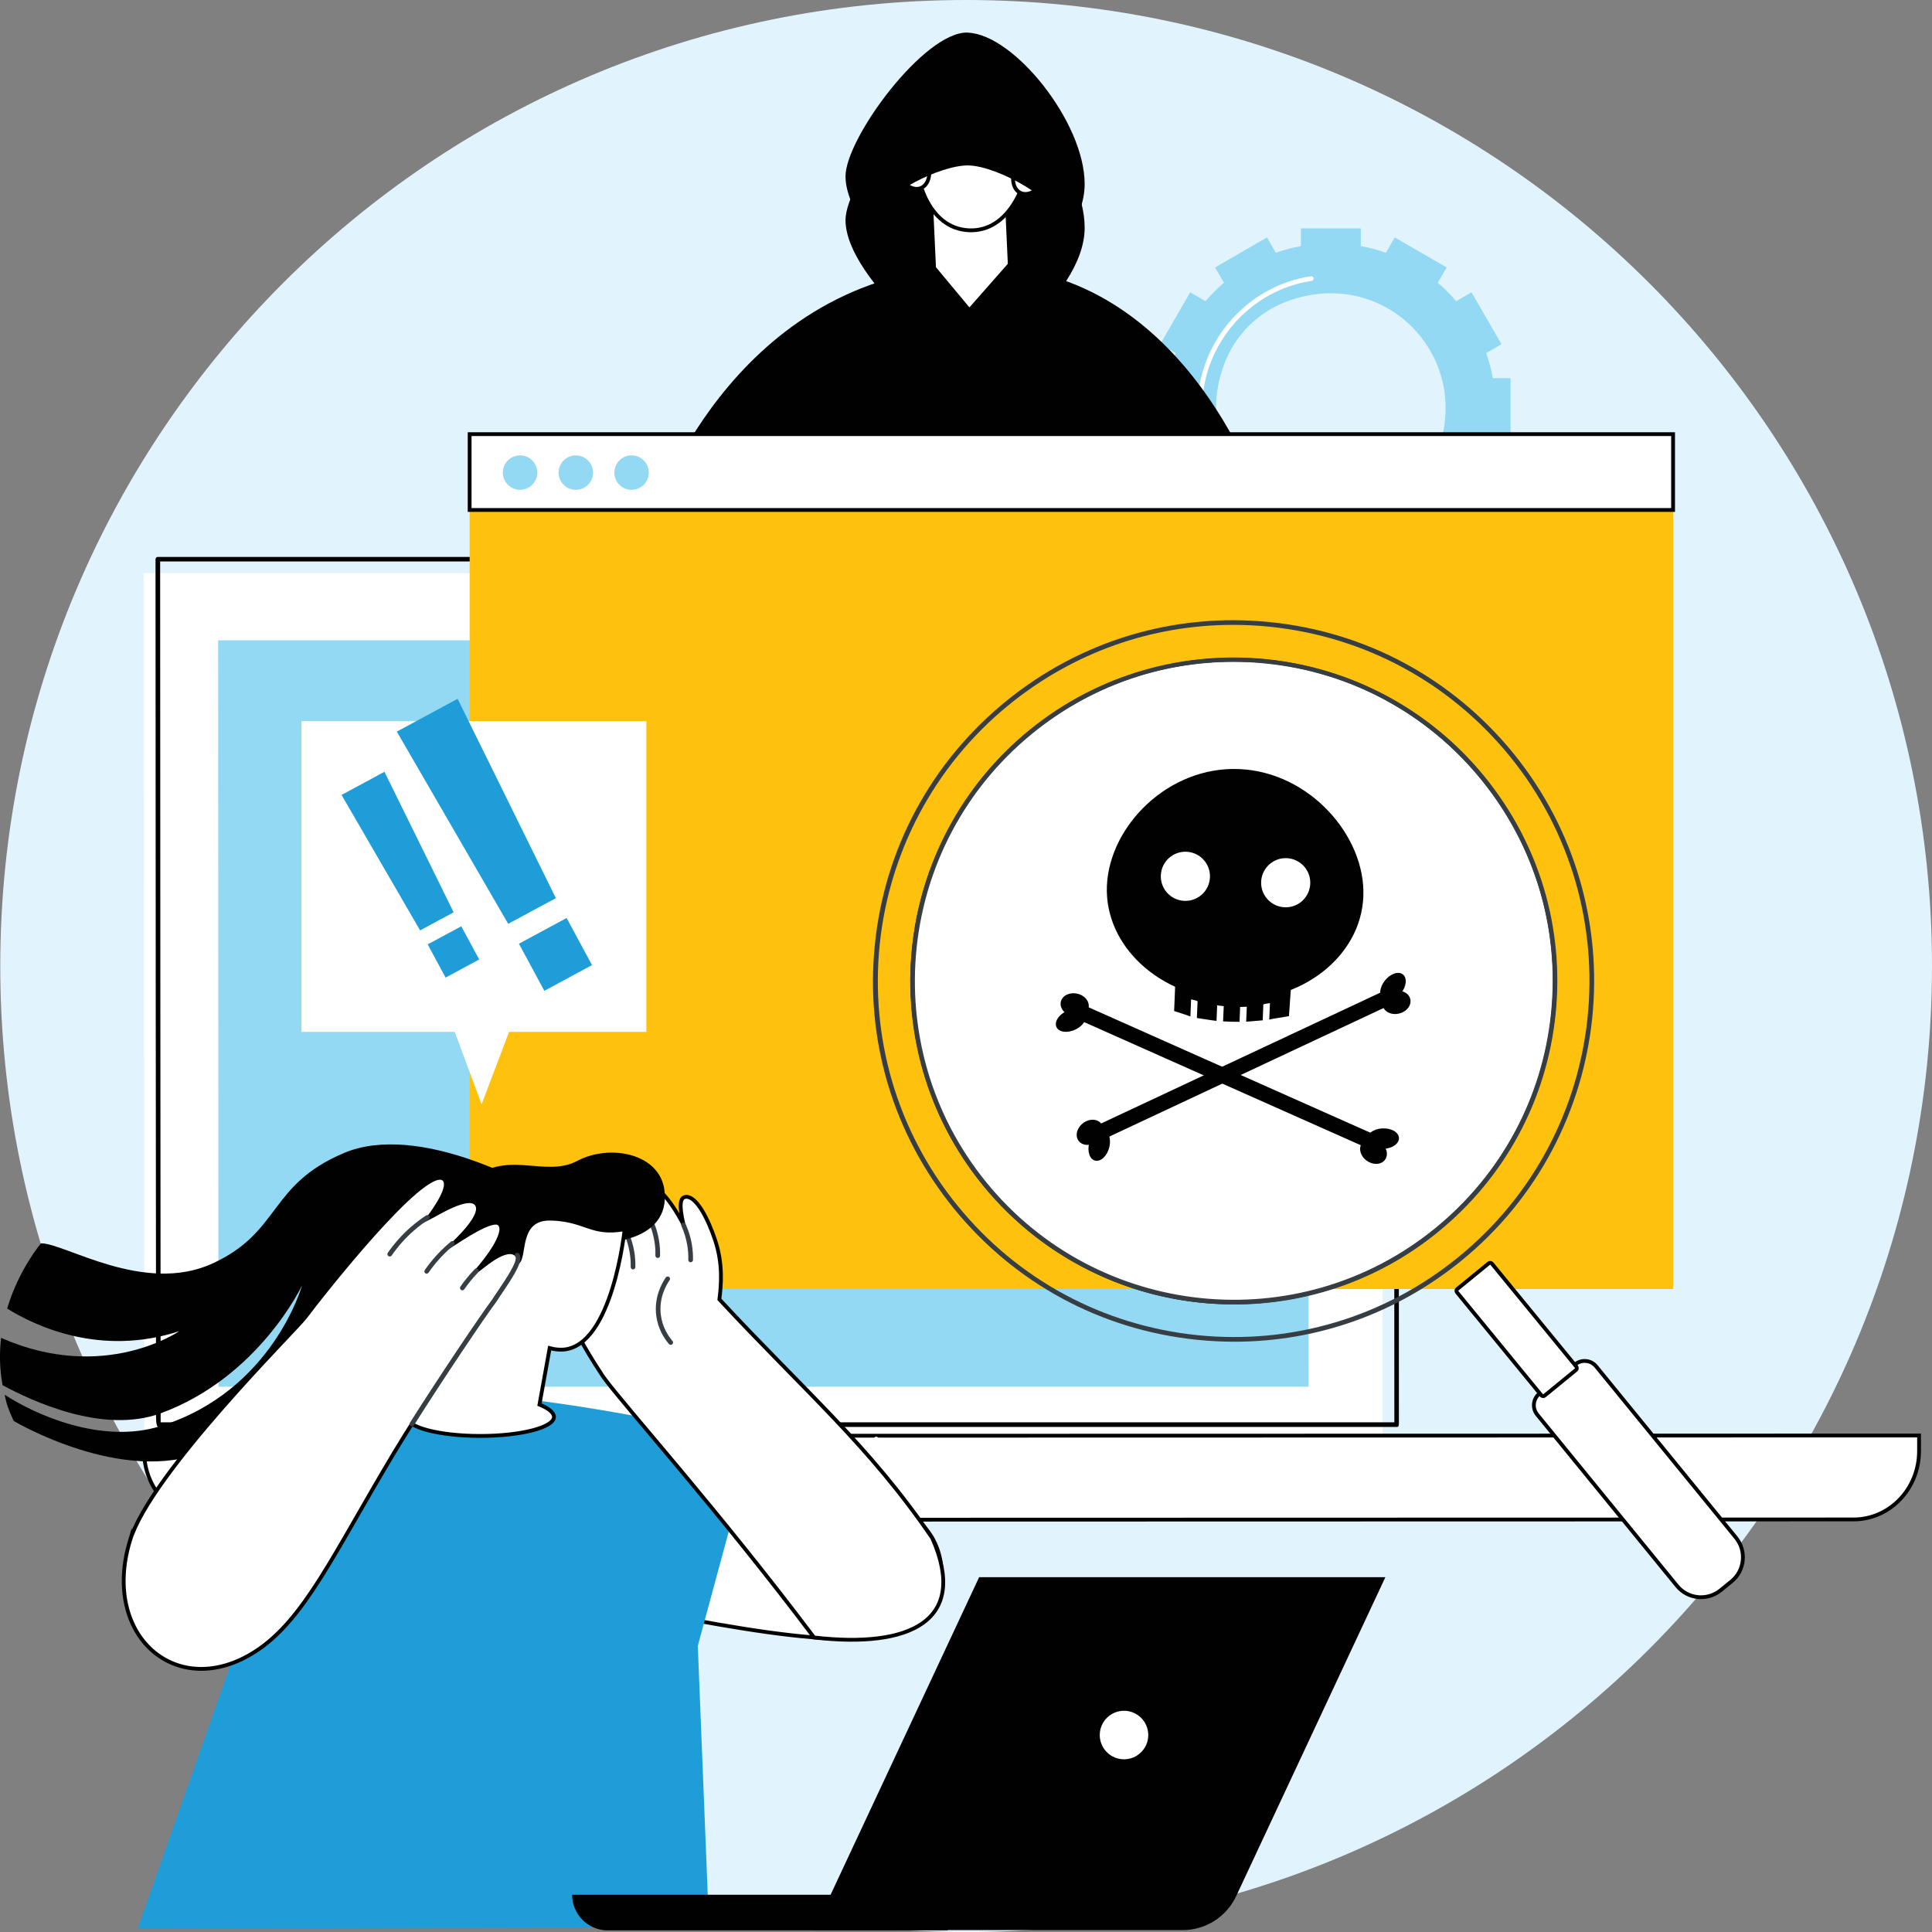 <?xml version="1.0" encoding="UTF-8"?>
<svg xmlns="http://www.w3.org/2000/svg" width="254" height="254" viewBox="0 0 254 254" fill="none">
  <rect x="0" y="0" width="254" height="254" fill="#808080" stroke="none"/>
  <g clip-path="url(#clip0_2_595)">
    <path d="M127.017 254.009C197.148 254.009 254 197.147 254 127.004C254 56.862 197.148 0 127.017 0C56.886 0 0.034 56.862 0.034 127.004C0.034 197.147 56.886 254.009 127.017 254.009Z" fill="#E1F4FD"></path>
    <path d="M198.591 49.716H196.266C196.061 48.579 195.761 47.476 195.385 46.416L197.403 45.253L193.462 38.43L191.445 39.593C190.701 38.73 189.897 37.917 189.025 37.174L190.188 35.156L183.367 31.215L182.204 33.232C181.135 32.856 180.033 32.557 178.904 32.352V30.026H171.032V32.352C169.895 32.557 168.792 32.856 167.732 33.232L166.569 31.215L159.748 35.156L160.911 37.174C160.047 37.917 159.235 38.721 158.491 39.593L156.474 38.43L152.533 45.253L154.551 46.416C154.175 47.484 153.875 48.587 153.67 49.716H151.345V57.59H153.67C153.875 58.727 154.175 59.83 154.551 60.89L152.533 62.053L156.474 68.876L158.491 67.713C159.235 68.576 160.039 69.388 160.911 70.132L159.748 72.15L166.569 76.091L167.732 74.074C168.8 74.45 169.903 74.749 171.032 74.954V77.28H178.904V74.954C180.041 74.749 181.144 74.45 182.204 74.074L183.367 76.091L190.188 72.15L189.025 70.132C189.889 69.388 190.701 68.585 191.445 67.713L193.462 68.876L197.403 62.053L195.385 60.89C195.761 59.822 196.061 58.719 196.266 57.59H198.591V49.716ZM188.957 59.488C187.538 63.241 184.555 66.225 180.802 67.644C168.048 72.466 156.149 60.565 160.97 47.809C162.389 44.056 165.373 41.072 169.125 39.653C181.879 34.831 193.778 46.732 188.957 59.488Z" fill="#93D9F3"></path>
    <path d="M174.972 71.192C165.304 71.192 157.44 63.327 157.44 53.657C157.44 45.048 163.851 37.593 172.348 36.319C172.51 36.293 172.673 36.413 172.698 36.575C172.724 36.746 172.604 36.9 172.442 36.926C164.244 38.157 158.055 45.356 158.055 53.657C158.055 62.985 165.646 70.577 174.972 70.577C182.683 70.577 189.419 65.37 191.351 57.915C191.393 57.752 191.556 57.65 191.727 57.693C191.889 57.735 191.992 57.906 191.949 58.069C189.949 65.789 182.965 71.184 174.981 71.184L174.972 71.192Z" fill="white"></path>
    <path d="M127.385 49.066C127.385 49.066 111.169 37.071 111.16 28.932C111.16 23.93 121.521 9.866 127.205 10.037C133.3 10.225 142.6 21.827 142.6 29.932C142.6 39.294 127.385 49.058 127.385 49.058V49.066Z" fill="#010101"></path>
    <path d="M166.151 66.67C166.151 66.67 156.414 35.002 128.872 35.002C97.295 35.002 86.499 66.379 86.499 66.379H148.806L166.142 66.67H166.151Z" fill="#010101"></path>
    <path d="M120.125 21.212L135.095 22.622L136.197 10.927L121.227 9.517L120.125 21.212Z" fill="#363E44"></path>
    <path d="M127.445 40.799L122.803 35.224L122.384 26.068L132.334 25.606L132.753 34.771L127.445 40.799Z" fill="white" stroke="#010101" stroke-width="0.5" stroke-miterlimit="10"></path>
    <path d="M135.394 19.886C135.198 24.05 132.727 30.531 127.359 30.274C121.991 30.018 120.136 23.332 120.332 19.177C120.529 15.022 124.094 12.893 128.257 13.089C132.42 13.286 135.599 15.723 135.403 19.886H135.394Z" fill="white" stroke="#010101" stroke-width="0.5" stroke-miterlimit="10"></path>
    <path d="M121.049 24.733C122.145 24.307 122.516 22.628 121.876 20.982C121.237 19.335 119.831 18.346 118.735 18.771C117.639 19.197 117.269 20.877 117.908 22.523C118.547 24.169 119.954 25.159 121.049 24.733Z" fill="white" stroke="#010101" stroke-width="0.5" stroke-miterlimit="10"></path>
    <path d="M137.466 23.443C138.257 21.864 138.046 20.157 136.995 19.63C135.944 19.103 134.451 19.956 133.66 21.535C132.869 23.114 133.08 24.821 134.13 25.347C135.181 25.874 136.675 25.021 137.466 23.443Z" fill="white" stroke="#010101" stroke-width="0.5" stroke-miterlimit="10"></path>
    <path d="M135.736 24.238C135.634 24.238 135.523 24.187 135.471 24.084C135.386 23.939 135.437 23.751 135.582 23.665C135.864 23.503 136.129 23.212 136.309 22.862C136.651 22.178 136.6 21.425 136.189 21.22C136.155 21.203 136.121 21.194 136.087 21.186C135.924 21.152 135.822 20.981 135.856 20.818C135.89 20.656 136.053 20.553 136.223 20.587C136.309 20.605 136.394 20.639 136.471 20.673C137.198 21.041 137.369 22.118 136.865 23.135C136.634 23.597 136.292 23.973 135.899 24.204C135.847 24.23 135.796 24.247 135.745 24.247L135.736 24.238Z" fill="#363E44"></path>
    <path d="M119.64 23.477C119.58 23.477 119.52 23.46 119.461 23.417C119.093 23.161 118.785 22.75 118.597 22.263C118.187 21.203 118.46 20.143 119.221 19.852C119.298 19.818 119.384 19.801 119.469 19.784C119.64 19.767 119.794 19.878 119.811 20.049C119.837 20.22 119.717 20.374 119.546 20.391C119.503 20.391 119.469 20.408 119.435 20.416C119.007 20.579 118.888 21.323 119.161 22.041C119.307 22.408 119.537 22.725 119.802 22.913C119.939 23.007 119.973 23.204 119.879 23.34C119.82 23.426 119.726 23.469 119.631 23.469L119.64 23.477Z" fill="#363E44"></path>
    <path d="M134.659 19.989C134.659 19.989 134.292 20.545 133.633 21.092C133.197 21.459 131.821 21.434 131.821 21.434C131.821 21.434 130.291 22.16 129.667 22.024C129.034 21.887 128.616 21.69 128.616 21.69C128.616 21.69 128.821 21.383 129.188 21.006C129.65 20.527 131.59 20.459 131.59 20.459C131.59 20.459 132.855 19.51 133.471 19.63C134.172 19.767 134.659 19.989 134.659 19.989Z" fill="white"></path>
    <path d="M131.317 19.673C130.394 19.929 129.667 20.519 129.205 20.998C129.274 21.374 129.436 21.725 129.676 22.024C130.308 22.161 131.137 22.238 131.975 22.007C132.642 21.819 133.215 21.451 133.65 21.083C133.762 20.579 133.693 20.066 133.488 19.63C132.873 19.51 132.103 19.459 131.325 19.681L131.317 19.673Z" fill="#363E44"></path>
    <path d="M120.88 19.339C120.88 19.339 121.239 20.015 121.931 20.665C122.316 21.023 123.598 20.912 123.598 20.912C123.598 20.912 124.914 21.913 125.538 21.844C126.239 21.776 126.735 21.596 126.735 21.596C126.735 21.596 126.564 21.28 126.239 20.87C125.82 20.348 124.008 19.989 124.008 19.989C124.008 19.989 122.692 19.014 122.068 19.083C121.367 19.151 120.871 19.331 120.871 19.331L120.88 19.339Z" fill="white"></path>
    <path d="M126.239 20.887C125.82 20.365 125.154 19.698 124.248 19.348C123.487 19.057 122.709 19.04 122.085 19.1C121.88 19.527 121.803 20.023 121.905 20.528C121.914 20.579 121.931 20.63 121.94 20.673C122.324 21.032 122.794 21.383 123.367 21.605C124.128 21.896 124.906 21.913 125.53 21.853C125.846 21.596 126.094 21.263 126.239 20.887Z" fill="#363E44"></path>
    <path d="M125.077 15.158C125.624 16.552 128.718 16.218 130.112 15.671C131.505 15.124 132.197 13.551 131.65 12.158C131.103 10.764 129.53 10.071 128.137 10.618C126.744 11.166 124.53 13.765 125.077 15.158Z" fill="#363E44"></path>
    <path d="M130.633 15.825C130.975 16.706 132.308 17.98 133.18 17.638C134.061 17.296 134.155 15.466 133.813 14.586C133.471 13.705 132.479 13.269 131.599 13.62C130.718 13.961 130.283 14.953 130.633 15.834V15.825Z" fill="#363E44"></path>
    <path d="M127.205 4.283C121.529 4.112 111.16 18.168 111.16 23.178C111.169 31.317 127.385 43.312 127.385 43.312C127.385 43.312 142.6 33.549 142.6 24.187C142.6 16.082 133.3 4.48 127.205 4.292V4.283ZM127.453 40.799C127.453 40.799 114.674 32.531 115.332 28.59C115.836 25.563 123.718 21.665 127.342 21.75C131.231 21.844 139.403 26.427 139.737 29.693C140.121 33.472 127.462 40.807 127.462 40.807L127.453 40.799Z" fill="#010101"></path>
    <path d="M181.777 189.134H18.977L18.909 75.348H181.717C181.717 75.348 181.734 75.356 181.734 75.365C181.734 75.365 181.777 189.126 181.768 189.126L181.777 189.134Z" fill="white"></path>
    <path d="M183.614 187.604H20.815C20.61 187.604 20.507 187.077 20.507 186.022V169.521C20.49 158.852 20.481 144.634 20.473 130.407L20.447 73.518C20.447 73.441 20.481 73.356 20.533 73.304C20.593 73.244 20.669 73.219 20.746 73.219H183.555C183.726 73.219 183.879 73.373 183.879 73.544L183.914 186.031V186.98C183.914 187.39 183.914 187.612 183.606 187.612L183.614 187.604ZM21.122 186.988H183.315C183.315 180.747 183.281 79.973 183.281 73.817H21.054C21.054 80.178 21.105 180.773 21.122 186.988Z" fill="#010101"></path>
    <path d="M172.04 182.312H28.739C28.739 182.312 28.722 182.312 28.722 182.295L28.679 84.188H171.989C171.989 84.188 172.006 84.188 172.006 84.205L172.049 182.303L172.04 182.312Z" fill="#93D9F3"></path>
    <path d="M18.951 188.784V190.801C18.934 195.777 22.789 199.821 27.568 199.813C63.325 199.813 208.019 199.77 243.682 199.761C248.435 199.761 252.282 195.752 252.299 190.801V188.724L18.96 188.775L18.951 188.784Z" fill="white" stroke="#010101" stroke-width="0.5" stroke-miterlimit="10"></path>
    <path d="M110.357 199.206C110.246 199.206 110.134 199.146 110.083 199.035C110.006 198.881 110.075 198.701 110.22 198.624C113.084 197.222 114.87 194.367 114.879 191.178V189.185C114.879 189.014 115.024 188.878 115.186 188.878C115.357 188.878 115.494 189.014 115.494 189.185V191.178C115.477 194.606 113.562 197.667 110.485 199.171C110.442 199.189 110.399 199.206 110.348 199.206H110.357Z" fill="white"></path>
    <path d="M192.359 192.836H178.468C178.298 192.836 178.161 192.699 178.161 192.528C178.161 192.357 178.298 192.221 178.468 192.221H192.359C192.53 192.221 192.667 192.357 192.667 192.528C192.667 192.699 192.53 192.836 192.359 192.836Z" fill="white"></path>
    <path d="M219.961 57.077H61.743V169.47H219.961V57.077Z" fill="#FEC20E"></path>
    <path d="M219.961 57.077H61.743V67.046H219.961V57.077Z" fill="white" stroke="#010101" stroke-width="0.5" stroke-miterlimit="10"></path>
    <path d="M70.578 62.649C70.864 61.431 70.108 60.212 68.889 59.926C67.671 59.641 66.453 60.397 66.167 61.615C65.882 62.833 66.638 64.052 67.856 64.338C69.074 64.623 70.293 63.867 70.578 62.649Z" fill="#93D9F3"></path>
    <path d="M77.909 62.654C78.194 61.436 77.438 60.217 76.22 59.931C75.002 59.646 73.783 60.402 73.498 61.62C73.212 62.838 73.968 64.057 75.186 64.343C76.404 64.628 77.623 63.872 77.909 62.654Z" fill="#93D9F3"></path>
    <path d="M85.239 62.651C85.524 61.432 84.768 60.213 83.55 59.928C82.332 59.642 81.113 60.398 80.828 61.617C80.543 62.835 81.299 64.054 82.517 64.34C83.735 64.625 84.954 63.869 85.239 62.651Z" fill="#93D9F3"></path>
    <path d="M164.507 171.155C187.799 169.873 205.641 149.95 204.359 126.654C203.077 103.359 183.157 85.514 159.866 86.796C136.574 88.078 118.732 108.002 120.014 131.297C121.296 154.592 141.216 172.437 164.507 171.155Z" fill="white" stroke="#010101" stroke-width="0.5" stroke-miterlimit="10"></path>
    <path d="M213.738 189.741C213.653 189.741 213.567 189.707 213.507 189.63L207.489 182.423C207.378 182.295 207.395 182.098 207.532 181.995C207.66 181.884 207.857 181.901 207.96 182.038L213.978 189.245C214.089 189.374 214.072 189.57 213.935 189.673C213.875 189.724 213.807 189.741 213.738 189.741Z" fill="#363E44"></path>
    <path d="M211.234 191.819C211.148 191.819 211.063 191.785 211.003 191.708L204.985 184.5C204.874 184.372 204.891 184.176 205.028 184.073C205.156 183.962 205.352 183.979 205.455 184.116L211.473 191.323C211.584 191.451 211.567 191.648 211.43 191.75C211.37 191.802 211.302 191.819 211.234 191.819Z" fill="#363E44"></path>
    <path d="M223.645 209.987C223.509 209.987 223.363 209.987 223.227 209.97C222.141 209.859 221.158 209.337 220.466 208.482L202.096 185.979C201.42 185.15 201.54 183.919 202.369 183.235L207.105 179.362C207.507 179.029 208.019 178.883 208.532 178.935C209.054 178.986 209.515 179.234 209.849 179.644L228.219 202.147C229.646 203.899 229.39 206.481 227.637 207.909L226.218 209.063C225.483 209.662 224.577 209.987 223.637 209.987H223.645Z" fill="white" stroke="#010101" stroke-width="0.5" stroke-miterlimit="10"></path>
    <path d="M202.882 183.551C202.796 183.551 202.702 183.517 202.643 183.44L191.547 169.898C191.496 169.838 191.47 169.752 191.479 169.675C191.479 169.599 191.53 169.522 191.59 169.47L195.719 166.093C195.847 165.982 196.043 166.008 196.146 166.136L207.242 179.678C207.293 179.738 207.318 179.824 207.31 179.901C207.301 179.978 207.259 180.055 207.199 180.106L203.07 183.483C203.01 183.526 202.942 183.551 202.873 183.551H202.882Z" fill="white" stroke="#010101" stroke-width="0.5" stroke-miterlimit="10"></path>
    <path d="M162.278 176.395C160.646 176.395 158.996 176.31 157.346 176.139C144.746 174.848 133.411 168.718 125.41 158.894C117.418 149.071 113.725 136.717 115.024 124.123C116.315 111.521 122.444 100.184 132.266 92.182C142.087 84.188 154.44 80.495 167.031 81.794C179.631 83.085 190.966 89.215 198.967 99.039C215.465 119.318 212.396 149.25 192.12 165.751C183.58 172.702 173.143 176.395 162.287 176.395H162.278ZM162.099 82.153C151.379 82.153 141.07 85.804 132.65 92.661C112.631 108.948 109.604 138.495 125.889 158.51C133.779 168.205 144.977 174.249 157.406 175.532C169.843 176.806 182.033 173.164 191.727 165.272C211.746 148.985 214.772 119.438 198.488 99.423C190.598 89.728 179.4 83.683 166.971 82.401C165.347 82.23 163.714 82.153 162.099 82.153Z" fill="#363E44"></path>
    <path d="M162.235 171.496C149.866 171.496 137.6 166.144 129.197 155.825C114.391 137.623 117.144 110.777 135.343 95.969C153.542 81.161 180.383 83.914 195.189 102.116C202.361 110.931 205.669 122.011 204.515 133.322C203.352 144.625 197.864 154.808 189.043 161.981C181.17 168.393 171.673 171.505 162.227 171.505L162.235 171.496ZM162.116 87.018C152.516 87.018 143.276 90.284 135.728 96.431C117.794 111.025 115.075 137.495 129.667 155.432C144.259 173.369 170.724 176.087 188.658 161.493C197.343 154.423 202.762 144.394 203.908 133.245C205.053 122.105 201.788 111.179 194.718 102.493C187.649 93.806 177.622 88.386 166.475 87.24C165.014 87.086 163.56 87.018 162.116 87.018Z" fill="#363E44"></path>
    <path d="M179.238 117.873C178.913 125.765 171.1 131.852 161.791 131.467C152.482 131.082 145.199 124.371 145.524 116.471C145.849 108.58 153.593 100.723 162.902 101.108C172.211 101.492 179.571 109.974 179.238 117.865V117.873Z" fill="#010101"></path>
    <path d="M159.032 115.73C159.321 113.969 158.127 112.307 156.366 112.019C154.605 111.73 152.943 112.924 152.655 114.686C152.366 116.447 153.56 118.109 155.321 118.397C157.082 118.686 158.744 117.492 159.032 115.73Z" fill="white"></path>
    <path d="M169.031 119.284C170.816 119.284 172.262 117.837 172.262 116.052C172.262 114.267 170.816 112.821 169.031 112.821C167.247 112.821 165.8 114.267 165.8 116.052C165.8 117.837 167.247 119.284 169.031 119.284Z" fill="white"></path>
    <path d="M163.056 132.382C163.492 132.382 163.492 132.365 163.919 132.356L163.834 134.323C164.27 134.28 165.133 134.229 166.005 134.143L166.091 132.066C166.091 131.997 166.527 131.946 166.963 131.878L166.869 134.041C167.305 133.93 168.638 133.741 169.459 133.596L169.783 128.962L154.551 128.33L154.363 132.921C155.217 133.211 156.072 133.451 156.5 133.639L156.594 131.382C157.021 131.484 157.448 131.578 157.448 131.647L157.354 133.836C158.645 134.015 159.073 134.126 159.936 134.212L160.021 132.168C160.021 132.168 160.449 132.245 160.885 132.279L160.799 134.28C161.663 134.331 162.099 134.34 162.962 134.34L163.039 132.382H163.056Z" fill="#010101"></path>
    <path d="M184.189 130.59C184.912 129.687 185.026 128.577 184.444 128.111C183.862 127.644 182.804 127.999 182.081 128.902C181.358 129.805 181.244 130.915 181.826 131.381C182.409 131.847 183.467 131.493 184.189 130.59Z" fill="#010101"></path>
    <path d="M183.452 133.314C182.435 133.331 181.674 132.664 181.751 131.809C181.828 130.963 182.717 130.262 183.734 130.244C184.751 130.227 185.512 130.894 185.435 131.749C185.358 132.596 184.469 133.297 183.452 133.314Z" fill="#010101"></path>
    <path d="M143.318 149.892C143.737 148.823 144.609 148.259 145.276 148.626C145.934 148.994 146.131 150.165 145.712 151.234C145.293 152.303 144.421 152.867 143.754 152.499C143.096 152.132 142.9 150.96 143.318 149.892Z" fill="#010101"></path>
    <path d="M142.831 147.395C143.763 146.976 144.729 147.301 144.985 148.113C145.242 148.925 144.703 149.917 143.771 150.336C142.84 150.755 141.874 150.43 141.617 149.618C141.361 148.806 141.899 147.814 142.831 147.395Z" fill="#010101"></path>
    <path d="M184.007 131.537L183.151 129.71L144.186 147.974L145.042 149.801L184.007 131.537Z" fill="#010101"></path>
    <path d="M181.554 151.037C180.409 150.969 179.597 150.31 179.751 149.567C179.896 148.823 180.947 148.284 182.101 148.353C183.247 148.421 184.059 149.079 183.905 149.823C183.751 150.567 182.708 151.106 181.554 151.037Z" fill="#010101"></path>
    <path d="M179.323 152.277C178.639 151.516 178.648 150.507 179.34 150.003C180.033 149.507 181.144 149.72 181.828 150.473C182.512 151.234 182.503 152.243 181.811 152.747C181.118 153.243 180.007 153.029 179.323 152.277Z" fill="#010101"></path>
    <path d="M140.515 132.801C141.6 132.416 142.6 132.707 142.754 133.451C142.908 134.194 142.156 135.101 141.07 135.485C139.985 135.87 138.984 135.579 138.831 134.836C138.677 134.092 139.429 133.185 140.515 132.801Z" fill="#010101"></path>
    <path d="M142.087 130.792C143.011 131.219 143.404 132.16 142.959 132.886C142.515 133.613 141.412 133.852 140.489 133.425C139.566 132.997 139.173 132.057 139.617 131.33C140.062 130.604 141.164 130.364 142.087 130.792Z" fill="#010101"></path>
    <path d="M181.024 151.51L181.844 149.667L142.53 132.168L141.71 134.012L181.024 151.51Z" fill="#010101"></path>
    <path d="M91.346 189.673C114.554 195.324 125.53 197.82 123.564 209.585C122.145 218.066 106.339 215.877 87.79 212.355C88.414 205.07 90.388 198.479 91.346 189.681V189.673Z" fill="white" stroke="#010101" stroke-width="0.5" stroke-miterlimit="10"></path>
    <path d="M30.5 186.475C30.5 186.475 42.869 181.474 62.419 183.218C81.968 184.962 98.996 189.57 98.996 189.57L91.739 216.382L93.218 253.384L18.105 253.538L30.662 217.869L30.508 186.475H30.5Z" fill="#1F9DD9"></path>
    <path d="M94.577 170.829C94.799 169.06 95.081 166.238 94.03 163.075C93.098 160.262 91.594 157.321 90.226 157.347C89.482 157.364 89.209 158.142 89.841 160.955C87.943 157.407 86.277 155.645 85.028 155.979C84.234 156.193 84.268 158.048 85.806 160.673C84.533 158.501 82.267 155.03 80.772 155.748C79.523 156.44 81.088 159.578 82.336 161.844C80.37 159.091 78.959 158.185 78.198 158.749C77.096 159.561 79.925 162.767 79.583 168.119C79.506 169.239 79.318 170.24 79.079 171.154C76.352 168.324 74.677 167.837 74.138 168.333C73.104 169.282 74.625 173.89 78.882 180.354C79.113 180.738 79.327 181.038 79.481 181.243C82.199 184.945 94.431 198.547 107.023 215.279C119.666 216.732 127.368 213.09 122.572 202.224C114.246 190.006 105.852 182.97 94.585 170.838L94.577 170.829Z" fill="white" stroke="#010101" stroke-width="0.5" stroke-miterlimit="10"></path>
    <path d="M88.183 176.806C88.097 176.806 88.012 176.772 87.952 176.703C87.311 175.959 86.499 174.703 86.277 172.967C85.96 170.513 87.054 168.641 87.533 167.948C87.627 167.812 87.824 167.777 87.96 167.871C88.097 167.965 88.132 168.162 88.037 168.299C87.593 168.932 86.593 170.65 86.883 172.89C87.089 174.472 87.832 175.617 88.414 176.301C88.525 176.43 88.508 176.626 88.379 176.729C88.32 176.78 88.251 176.806 88.183 176.806Z" fill="#363E44"></path>
    <path d="M83.216 166.888C83.045 166.888 82.917 166.743 82.917 166.572C82.934 165.948 82.891 165.315 82.789 164.699C82.644 163.802 82.379 162.93 82.002 162.1C81.934 161.946 82.002 161.767 82.156 161.698C82.31 161.63 82.49 161.698 82.558 161.852C82.96 162.733 83.242 163.656 83.396 164.605C83.498 165.255 83.55 165.93 83.533 166.589C83.533 166.751 83.396 166.888 83.225 166.888H83.216Z" fill="#363E44"></path>
    <path d="M86.465 165.383C86.294 165.383 86.165 165.238 86.165 165.067C86.183 164.443 86.14 163.81 86.037 163.195C85.892 162.297 85.627 161.425 85.251 160.596C85.182 160.442 85.251 160.262 85.405 160.194C85.558 160.125 85.738 160.194 85.806 160.348C86.208 161.228 86.49 162.152 86.644 163.101C86.747 163.75 86.798 164.426 86.781 165.084C86.781 165.247 86.644 165.383 86.473 165.383H86.465Z" fill="#363E44"></path>
    <path d="M90.79 165.948C90.619 165.948 90.491 165.802 90.491 165.631C90.508 165.007 90.465 164.374 90.363 163.759C90.217 162.861 89.952 161.989 89.576 161.16C89.508 161.006 89.576 160.826 89.73 160.758C89.884 160.69 90.063 160.758 90.132 160.912C90.534 161.792 90.816 162.716 90.969 163.665C91.072 164.315 91.123 164.99 91.106 165.648C91.106 165.811 90.969 165.948 90.799 165.948H90.79Z" fill="#363E44"></path>
    <path d="M79.31 163.366C79.31 163.366 88.183 163.34 87.354 156.5C86.764 151.653 80.207 150.336 75.882 152.627C71.557 154.919 66.53 150.943 61.709 155.303C58.23 158.45 58.863 170.616 65.975 172.18C73.087 173.745 79.31 163.366 79.31 163.366Z" fill="#010101"></path>
    <path d="M45.194 151.601C35.278 155.782 36.945 161.998 27.918 166.119C18.891 170.239 8.437 163.4 5.394 163.46C5.394 163.46 2.496 166.828 0.94 172.035C4.582 174.301 13.173 178.413 23.559 175.01C23.559 175.01 13.711 181.858 0.145 175.891C-0.085 177.823 -0.068 179.918 0.342 182.115C4.06 184.115 13.506 188.621 21.174 185.791C34.064 181.038 39.715 168.983 39.715 168.983C39.715 168.983 35.868 182.842 21.157 187.475C13.292 189.955 4.488 185.902 0.615 183.363C0.898 184.808 1.128 185.295 1.795 186.809C1.795 186.809 16.079 195.324 26.978 190.827C41.809 184.705 40.561 172.65 51.229 164.691C61.47 157.056 70.001 156.081 70.001 156.081C70.001 156.081 55.11 147.412 45.194 151.593V151.601Z" fill="#010101"></path>
    <path d="M72.548 160.219C67.898 160.014 69.12 165.135 68.06 165.947C67.001 166.76 65.684 165.529 65.684 165.529C65.684 165.529 65.282 167.136 65.299 168.829L63.385 168.521L55.862 184.474C54.366 184.996 53.46 185.646 53.46 186.278C53.46 187.663 57.794 188.783 63.145 188.783C68.496 188.783 72.83 187.663 72.83 186.278C72.83 185.723 72.121 185.15 70.924 184.663L72.266 177.233C72.856 177.395 73.454 177.472 74.07 177.43C80.549 176.942 82.122 161.604 82.122 161.604C77.703 162.391 77.198 160.424 72.548 160.211V160.219Z" fill="white" stroke="#010101" stroke-width="0.5" stroke-miterlimit="10"></path>
    <path d="M64.633 168.94C64.504 168.94 64.385 168.854 64.342 168.726C64.316 168.632 64.291 168.538 64.282 168.444C64.18 167.632 64.667 166.896 65.376 166.802C65.556 166.777 65.735 166.802 65.915 166.862C66.077 166.914 66.163 167.093 66.103 167.256C66.052 167.418 65.872 167.503 65.71 167.444C65.624 167.418 65.539 167.409 65.453 167.418C65.077 167.469 64.821 167.897 64.88 168.376C64.88 168.435 64.906 168.495 64.923 168.555C64.975 168.717 64.88 168.888 64.718 168.94C64.684 168.948 64.658 168.957 64.624 168.957L64.633 168.94Z" fill="#363E44"></path>
    <path d="M17.079 202.574C19.721 193.76 38.834 174.891 40.108 173.198C42.484 170.026 55.657 153.328 58.264 154.961C59.512 155.748 57.119 159.074 56.281 160.177C57.401 159.621 61.461 157.022 62.59 158.236C63.915 159.664 59.538 163.494 59.512 163.597C60.589 162.921 64.778 160.04 65.658 160.912C66.804 162.049 63.709 165.896 62.726 167.008C62.983 167.025 66.547 163.468 67.975 165.016C68.719 165.819 65.923 169.479 64.949 171.026C62.846 173.848 55.247 185.253 51.828 190.964C43.784 204.387 40.014 212.962 33.56 217.126C23.345 223.717 13.292 215.168 17.079 202.566V202.574Z" fill="white" stroke="#010101" stroke-width="0.5" stroke-miterlimit="10"></path>
    <path d="M54.153 187.518C54.093 187.518 54.041 187.501 53.99 187.467C53.845 187.373 53.802 187.185 53.896 187.048C57.743 180.969 63.06 173.061 64.71 170.847C64.889 170.556 65.154 170.171 65.453 169.727C66.274 168.521 68.189 165.691 67.761 165.221C67.65 165.101 67.65 164.905 67.778 164.785C67.898 164.674 68.095 164.674 68.214 164.802C68.924 165.563 67.727 167.47 65.966 170.069C65.667 170.505 65.41 170.889 65.222 171.189C63.564 173.411 58.264 181.303 54.426 187.373C54.366 187.467 54.272 187.518 54.17 187.518H54.153Z" fill="#363E44"></path>
    <path d="M51.229 165.187C51.169 165.187 51.109 165.17 51.058 165.136C50.921 165.042 50.887 164.845 50.981 164.708C51.853 163.46 52.87 162.314 54.007 161.322C54.64 160.767 55.324 160.254 56.025 159.792C56.17 159.698 56.358 159.741 56.452 159.878C56.546 160.023 56.503 160.211 56.367 160.305C55.683 160.75 55.025 161.246 54.418 161.784C53.315 162.742 52.332 163.845 51.494 165.059C51.434 165.144 51.34 165.187 51.246 165.187H51.229Z" fill="#363E44"></path>
    <path d="M56.093 167.452C56.033 167.452 55.973 167.435 55.922 167.401C55.785 167.307 55.751 167.11 55.845 166.974C56.717 165.725 57.734 164.58 58.871 163.588C59.008 163.468 59.145 163.349 59.282 163.237C59.41 163.126 59.606 163.152 59.709 163.28C59.82 163.408 59.794 163.605 59.666 163.708C59.538 163.819 59.401 163.93 59.264 164.041C58.162 164.999 57.179 166.102 56.341 167.316C56.281 167.401 56.187 167.444 56.093 167.444V167.452Z" fill="#363E44"></path>
    <path d="M60.777 169.633C60.718 169.633 60.658 169.616 60.606 169.581C60.47 169.487 60.435 169.291 60.529 169.154C61.094 168.333 61.735 167.564 62.419 166.854C62.538 166.734 62.726 166.726 62.855 166.854C62.974 166.974 62.983 167.162 62.855 167.29C62.188 167.974 61.581 168.726 61.025 169.513C60.965 169.598 60.871 169.641 60.777 169.641V169.633Z" fill="#363E44"></path>
    <path d="M162.526 249.272C161.244 252.008 158.5 253.752 155.482 253.752H107.023L128.727 207.353H182.136L162.526 249.272Z" fill="#010101"></path>
    <path d="M75.215 249.101C75.215 251.683 77.309 253.786 79.891 253.786H124.572L126.761 249.101H75.207H75.215Z" fill="#010101"></path>
    <path d="M150.962 228.123C150.971 226.362 149.552 224.926 147.791 224.917C146.03 224.907 144.595 226.326 144.585 228.088C144.575 229.849 145.994 231.285 147.755 231.294C149.516 231.304 150.952 229.884 150.962 228.123Z" fill="white"></path>
    <path d="M39.629 135.665H59.786L63.316 145.181L66.924 135.665H84.977V94.815H39.629V135.665Z" fill="white"></path>
    <path d="M73.078 118.079L66.812 121.456L52.169 96.183L60.162 91.874L73.078 118.079Z" fill="#1F9DD9"></path>
    <path d="M74.492 120.689L68.224 124.07L71.564 130.263L77.831 126.882L74.492 120.689Z" fill="#1F9DD9"></path>
    <path d="M59.641 119.942L55.23 122.319L44.904 104.51L50.545 101.467L59.641 119.942Z" fill="#1F9DD9"></path>
    <path d="M60.645 121.777L56.229 124.159L58.582 128.523L62.999 126.141L60.645 121.777Z" fill="#1F9DD9"></path>
  </g>
  <defs>
    <clipPath id="clip0_2_595">
      <rect width="254" height="254" fill="white"></rect>
    </clipPath>
  </defs>
</svg>
